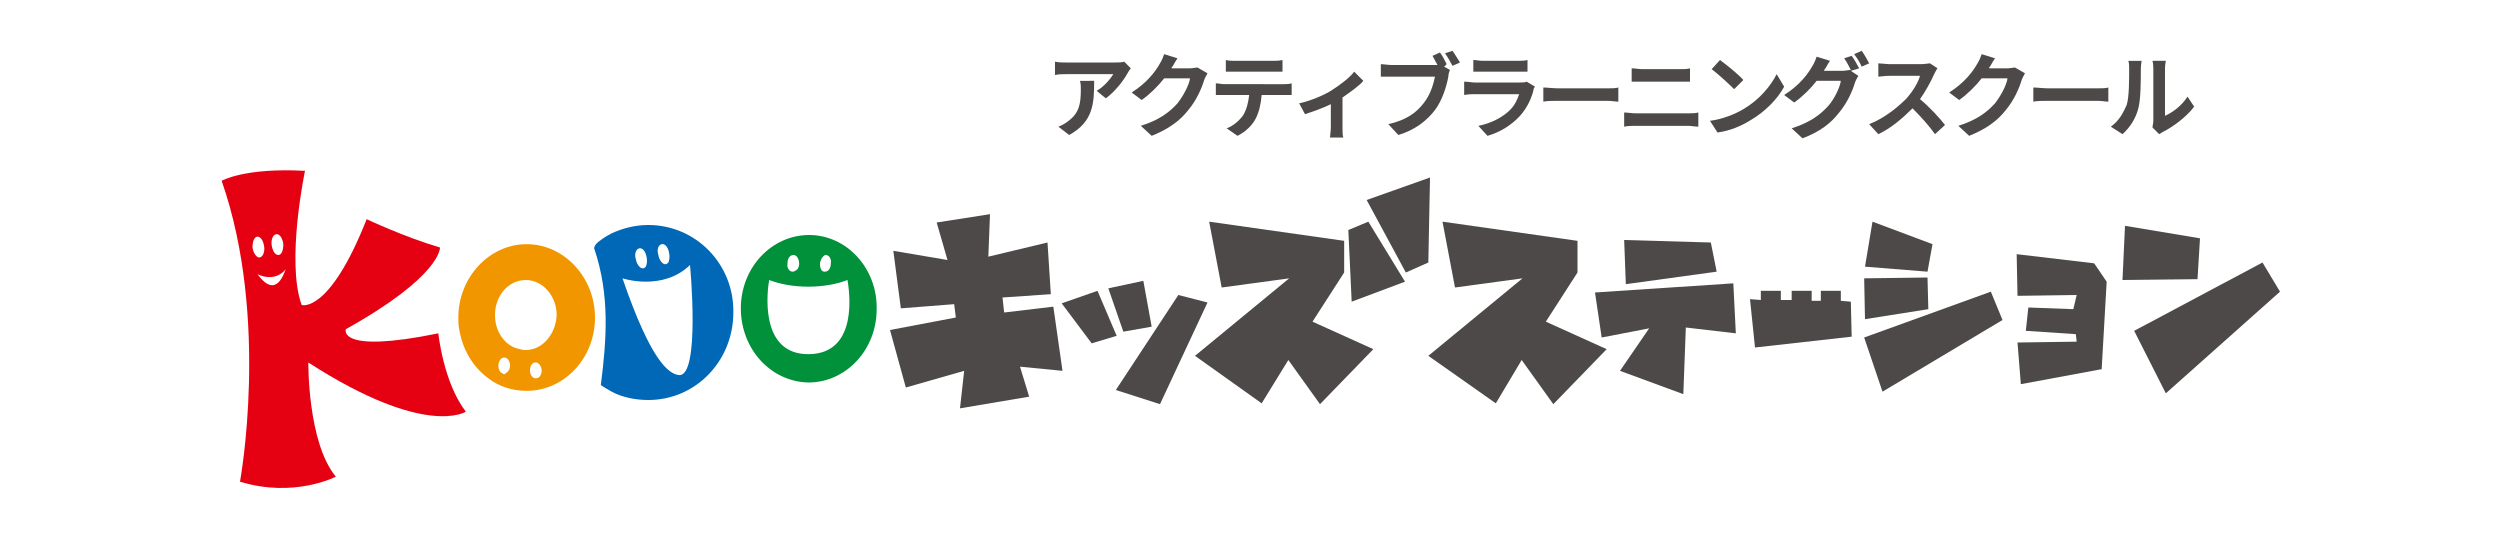 <?xml version="1.0" encoding="UTF-8"?> <!-- Generator: Adobe Illustrator 23.1.0, SVG Export Plug-In . SVG Version: 6.00 Build 0) --> <svg xmlns="http://www.w3.org/2000/svg" xmlns:xlink="http://www.w3.org/1999/xlink" version="1.1" id="レイヤー_1" x="0px" y="0px" viewBox="0 0 300 65.7" style="enable-background:new 0 0 300 65.7;" xml:space="preserve"> <style type="text/css"> .st0{fill:#4C4948;} .st1{fill:#E50012;} .st2{fill:#00913A;} .st3{fill:#0068B6;} .st4{fill:#F29600;} </style> <g> <g> <path class="st0" d="M135.7,8.2c-0.1,0.1-0.3,0.4-0.4,0.6c-0.5,0.9-1.5,2.2-2.6,3l-1.1-0.9c0.9-0.5,1.7-1.5,2-2h-5.7 c-0.5,0-0.8,0-1.3,0.1V7.4c0.4,0.1,0.9,0.1,1.3,0.1h5.9c0.3,0,0.9,0,1.1-0.1L135.7,8.2z M131.3,9.7c0,2.7-0.1,4.9-3,6.5l-1.3-1 c0.3-0.1,0.7-0.3,1.1-0.6c1.4-1,1.6-2.1,1.6-3.9c0-0.3,0-0.6-0.1-1H131.3z"></path> <path class="st0" d="M144.9,8.8c-0.1,0.2-0.3,0.5-0.4,0.8c-0.3,1-0.9,2.4-1.9,3.6c-1,1.3-2.4,2.3-4.4,3.1l-1.3-1.2 c2.2-0.7,3.4-1.6,4.4-2.7c0.7-0.9,1.4-2.2,1.5-3h-3.1c-0.7,0.9-1.7,1.9-2.7,2.6l-1.2-0.9c1.9-1.2,2.9-2.6,3.4-3.5 c0.2-0.3,0.4-0.8,0.5-1.1l1.6,0.5c-0.3,0.4-0.5,0.9-0.7,1.1l0,0.1h2.2c0.3,0,0.7-0.1,0.9-0.1L144.9,8.8z"></path> <path class="st0" d="M154,10.1c0.2,0,0.7,0,1-0.1v1.4c-0.3,0-0.7,0-1,0h-2.6c-0.1,1.1-0.3,2-0.7,2.8c-0.4,0.8-1.2,1.6-2.2,2.1 l-1.3-0.9c0.8-0.3,1.5-0.9,2-1.6c0.4-0.7,0.6-1.5,0.7-2.4h-3c-0.3,0-0.7,0-1,0V10c0.3,0,0.7,0.1,1,0.1H154z M148.3,8.6 c-0.4,0-0.8,0-1.2,0V7.2c0.3,0.1,0.8,0.1,1.2,0.1h4.4c0.4,0,0.8,0,1.2-0.1v1.4c-0.4,0-0.8,0-1.2,0H148.3z"></path> <path class="st0" d="M163.6,9.7c-0.5,0.6-1.5,1.3-2.5,2v3.6c0,0.4,0,1,0.1,1.2h-1.6c0-0.2,0.1-0.8,0.1-1.2v-2.8 c-1,0.5-2.2,0.9-3.1,1.2l-0.7-1.3c1.4-0.3,3-1,3.8-1.5c1.1-0.7,2.3-1.6,2.8-2.3L163.6,9.7z"></path> <path class="st0" d="M173.3,8l0.7,0.4c-0.1,0.2-0.2,0.5-0.2,0.8c-0.2,1.1-0.7,2.8-1.6,4c-1,1.3-2.4,2.4-4.4,3l-1.2-1.3 c2.2-0.5,3.4-1.4,4.3-2.6c0.7-0.9,1.1-2.1,1.3-3.1H167c-0.5,0-1,0-1.3,0V7.7c0.3,0,0.9,0.1,1.3,0.1h5c0.1,0,0.3,0,0.5,0 c-0.2-0.4-0.4-0.7-0.6-1.1l0.9-0.4c0.3,0.4,0.6,1,0.8,1.4L173.3,8z M174.3,6.1c0.3,0.4,0.7,1.1,0.9,1.4l-0.9,0.4 c-0.2-0.4-0.6-1.1-0.9-1.5L174.3,6.1z"></path> <path class="st0" d="M184.2,10.4c-0.1,0.1-0.2,0.3-0.2,0.5c-0.3,1.1-0.8,2.1-1.6,3c-1.1,1.2-2.5,2-3.9,2.4l-1.1-1.2 c1.6-0.3,3-1.1,3.8-1.9c0.6-0.6,0.9-1.3,1.1-1.9H177c-0.3,0-0.8,0-1.3,0.1V9.8c0.5,0,0.9,0.1,1.3,0.1h5.4c0.3,0,0.6,0,0.8-0.1 L184.2,10.4z M176.8,7.2c0.3,0,0.8,0.1,1.1,0.1h4.2c0.3,0,0.9,0,1.2-0.1v1.4c-0.3,0-0.8,0-1.2,0h-4.2c-0.3,0-0.8,0-1.1,0V7.2z"></path> <path class="st0" d="M185.2,10.5c0.4,0,1.2,0.1,1.8,0.1h5.9c0.5,0,1,0,1.3-0.1v1.7c-0.3,0-0.8-0.1-1.3-0.1h-5.9 c-0.6,0-1.4,0-1.8,0.1V10.5z"></path> <path class="st0" d="M194.9,13.5c0.4,0,0.9,0.1,1.4,0.1h6.3c0.4,0,0.8,0,1.2-0.1v1.7c-0.4,0-0.9-0.1-1.2-0.1h-6.3 c-0.4,0-1,0-1.4,0.1V13.5z M195.8,8.2c0.4,0,0.9,0.1,1.3,0.1h4.5c0.4,0,0.9,0,1.2-0.1v1.6c-0.3,0-0.8,0-1.2,0h-4.5 c-0.4,0-0.9,0-1.3,0V8.2z"></path> <path class="st0" d="M209.2,13.1c1.9-1.1,3.3-2.8,4-4.2l0.9,1.5c-0.8,1.5-2.3,3-4,4c-1.1,0.7-2.5,1.3-4,1.5l-0.9-1.4 C206.7,14.3,208.2,13.7,209.2,13.1z M209.2,9.6l-1.1,1.1c-0.6-0.6-1.9-1.8-2.7-2.4l1-1.1C207.2,7.8,208.6,8.9,209.2,9.6z"></path> <path class="st0" d="M222.1,8.5l0.9,0.6c-0.1,0.2-0.3,0.5-0.4,0.8c-0.3,1-0.9,2.4-1.9,3.6c-1,1.3-2.3,2.3-4.4,3.1l-1.3-1.2 c2.2-0.7,3.4-1.6,4.4-2.7c0.7-0.8,1.4-2.2,1.5-3H218c-0.7,0.9-1.7,1.9-2.7,2.6l-1.2-0.9c1.9-1.2,2.9-2.6,3.4-3.5 c0.2-0.3,0.4-0.8,0.5-1.1l1.6,0.5c-0.3,0.4-0.5,0.9-0.7,1.1l0,0.1h2.2c0.3,0,0.7-0.1,0.9-0.1l0.1,0c-0.2-0.4-0.5-1-0.8-1.4 l0.9-0.3c0.3,0.4,0.7,1.1,0.9,1.5L222.1,8.5z M223.4,6.1c0.3,0.4,0.7,1.1,0.9,1.5L223.4,8c-0.2-0.5-0.6-1.1-0.9-1.5L223.4,6.1z"></path> <path class="st0" d="M232.5,8.2c-0.1,0.1-0.3,0.5-0.4,0.7c-0.4,0.9-1,2-1.7,3c1.1,0.9,2.4,2.3,3,3.1l-1.2,1.1 c-0.7-1-1.7-2.1-2.7-3.1c-1.2,1.2-2.6,2.4-4.1,3.1l-1.1-1.2c1.8-0.7,3.4-2,4.5-3.1c0.7-0.8,1.4-1.9,1.6-2.7h-3.7 c-0.5,0-1.1,0.1-1.3,0.1V7.6c0.3,0,1,0.1,1.3,0.1h3.8c0.5,0,0.9-0.1,1.1-0.1L232.5,8.2z"></path> <path class="st0" d="M243,8.8c-0.1,0.2-0.3,0.5-0.4,0.8c-0.3,1-0.9,2.4-1.9,3.6c-1,1.3-2.4,2.3-4.4,3.1l-1.3-1.2 c2.2-0.7,3.4-1.6,4.4-2.7c0.7-0.9,1.4-2.2,1.5-3h-3.1c-0.7,0.9-1.7,1.9-2.7,2.6l-1.2-0.9c1.9-1.2,2.9-2.6,3.4-3.5 c0.2-0.3,0.4-0.8,0.5-1.1l1.6,0.5c-0.3,0.4-0.5,0.9-0.7,1.1l0,0.1h2.2c0.3,0,0.7-0.1,0.9-0.1L243,8.8z"></path> <path class="st0" d="M244,10.5c0.4,0,1.2,0.1,1.8,0.1h5.9c0.5,0,1,0,1.3-0.1v1.7c-0.3,0-0.8-0.1-1.3-0.1h-5.9 c-0.6,0-1.4,0-1.8,0.1V10.5z"></path> <path class="st0" d="M253.3,15.2c1-0.7,1.5-1.7,1.9-2.6c0.3-0.9,0.3-3,0.3-4.3c0-0.4,0-0.7-0.1-1h1.6c0,0-0.1,0.5-0.1,1 c0,1.3,0,3.6-0.3,4.7c-0.3,1.2-1,2.3-1.9,3.1L253.3,15.2z M258.3,15.3c0-0.2,0.1-0.5,0.1-0.8V8.2c0-0.5-0.1-0.9-0.1-0.9h1.6 c0,0-0.1,0.5-0.1,0.9v5.7c0.9-0.4,2-1.2,2.7-2.3l0.8,1.2c-0.9,1.2-2.5,2.4-3.7,3c-0.2,0.1-0.3,0.2-0.5,0.3L258.3,15.3z"></path> </g> <g> <path class="st1" d="M55.9,49.4c-2.7-3.5-3.3-9.4-3.3-9.4c-12.2,2.5-11.1-0.5-11.1-0.5c11.5-6.4,11.3-9.8,11.3-9.8 c-4.4-1.3-8.8-3.4-8.8-3.4c-4.5,11.4-7.8,10.3-7.8,10.3c-1.9-5.2,0.4-16.1,0.4-16.1c-7.3-0.4-10,1.2-10,1.2 c5.8,16.6,2.2,36.1,2.2,36.1c6.5,2,11.5-0.6,11.5-0.6C36.9,53.1,37,43.5,37,43.5C51.1,52.6,55.9,49.4,55.9,49.4z M33.2,28.1 c0.4,0,0.7,0.5,0.8,1.2c0,0.7-0.2,1.3-0.6,1.3c-0.4,0-0.7-0.5-0.8-1.2C32.5,28.7,32.8,28.1,33.2,28.1z M30.3,29.7 c0-0.7,0.2-1.3,0.6-1.3c0.4,0,0.7,0.5,0.8,1.2c0.1,0.7-0.2,1.3-0.6,1.3C30.8,30.9,30.4,30.4,30.3,29.7z M30.9,32.9 c0,0,2,1.1,3.4-0.6C34.2,32.3,33.3,36.2,30.9,32.9z"></path> <path class="st2" d="M97.1,28.2c-4.5,0-8.2,3.9-8.2,8.8c0,4.9,3.6,8.8,8.1,8.9c4.5,0,8.2-3.9,8.2-8.8 C105.3,32.2,101.6,28.2,97.1,28.2z M99.1,30.6c0.4,0,0.7,0.5,0.6,1c0,0.6-0.3,1-0.7,1c-0.1,0-0.1,0-0.1,0c0,0,0,0,0,0 c-0.3,0-0.5-0.4-0.5-0.9c0-0.2,0-0.3,0.1-0.4c0,0,0,0,0,0c0,0,0-0.1,0-0.1C98.7,30.8,98.9,30.6,99.1,30.6z M95.2,30.6 c0.1,0,0.2,0,0.3,0.1c0.2,0.1,0.4,0.5,0.4,0.9c0,0.5-0.2,0.8-0.5,0.9c-0.1,0.1-0.2,0.1-0.3,0.1c-0.4,0-0.7-0.5-0.6-1 C94.5,31,94.8,30.6,95.2,30.6z M97.1,42.5c-6.1,0.1-5-7.8-4.8-8.9c1.3,0.5,2.9,0.8,4.7,0.8c1.8,0,3.4-0.3,4.7-0.8 C101.9,34.8,103.1,42.4,97.1,42.5z"></path> <path class="st3" d="M77.8,27c-1.6,0-3.1,0.4-4.4,1c-0.4,0.2-0.9,0.5-1.3,0.8c-0.3,0.2-0.8,0.6-0.8,1c1.9,5.6,1.5,10.9,0.8,16.4 c0.4,0.3,0.8,0.5,1.3,0.8c1.3,0.7,2.9,1,4.4,1c5.7,0,10.2-4.7,10.2-10.5C88.1,31.7,83.5,27,77.8,27z M79.4,29.3 c0.4-0.1,0.8,0.4,0.9,1.1c0.1,0.4,0,0.9-0.1,1.1c-0.1,0.1-0.2,0.2-0.3,0.2c0,0-0.1,0-0.1,0c-0.3,0-0.7-0.5-0.8-1.1 C78.8,29.9,79,29.4,79.4,29.3z M76.7,29.8c0.4-0.1,0.8,0.4,0.9,1.1c0.1,0.4,0,0.9-0.1,1.1c-0.1,0.1-0.2,0.2-0.3,0.2 c0,0-0.1,0-0.1,0c-0.3,0-0.7-0.5-0.8-1.1C76.1,30.5,76.3,29.9,76.7,29.8z M81.4,45c-1.2-0.2-3.3-1.7-6.7-11.6c0,0,4.8,1.6,8.1-1.6 C82.8,31.7,84.1,45.5,81.4,45z"></path> <path class="st4" d="M63.2,29.3c-4.5,0-8.2,4-8.2,8.8c0,0.5,0,0.9,0.1,1.4c0.4,2.4,1.6,4.5,3.5,5.9c1.3,1,2.9,1.5,4.6,1.5 c4.5,0,8.2-3.9,8.2-8.8C71.4,33.3,67.7,29.3,63.2,29.3z M59.8,43.9c0-0.5,0.3-1,0.7-1c0.4,0,0.7,0.4,0.7,1c0,0.4-0.2,0.7-0.4,0.8 c-0.1,0.1-0.2,0.2-0.3,0.2c-0.1,0-0.1,0-0.2-0.1C60,44.7,59.8,44.3,59.8,43.9z M64.3,45.4c-0.4,0-0.7-0.4-0.7-1 c0-0.5,0.3-0.9,0.6-0.9c0,0,0.1,0,0.1,0c0,0,0.1,0,0.1,0c0.3,0.1,0.6,0.5,0.6,1C65,45,64.7,45.4,64.3,45.4z M63.1,42 c-0.2,0-0.4,0-0.7-0.1c-1.2-0.2-2.2-1.1-2.7-2.4c-0.2-0.5-0.3-1.1-0.3-1.7c0-2.3,1.6-4.2,3.7-4.2c2,0,3.7,1.9,3.7,4.2 C66.7,40.1,65.1,42,63.1,42z"></path> <g> <polygon class="st0" points="112.4,26.7 118.8,25.7 118.6,30.8 125.7,29.1 126.1,35.3 120.3,35.7 120.5,37.5 126.4,36.8 127.5,44.5 122.4,44 123.5,47.6 115.2,49 115.7,44.5 108.7,46.5 106.8,39.6 114.7,38.1 114.5,36.5 108.1,37 107.2,30.1 113.7,31.2 "></polygon> <g> <polygon class="st0" points="127.4,36.4 131.7,34.9 134,40.3 131,41.2 "></polygon> <polygon class="st0" points="133,34.6 137.2,33.7 138.2,39.2 134.8,39.8 "></polygon> <polygon class="st0" points="133.9,46.8 141.4,35.4 144.9,36.3 139.2,48.5 "></polygon> </g> <g> <polygon class="st0" points="145.1,26.6 146.6,34.5 154.7,33.4 143.4,42.7 151.4,48.4 154.6,43.2 158.4,48.5 164.8,41.9 157.5,38.6 161.3,32.7 161.3,28.9 "></polygon> <polygon class="st0" points="161.8,27.6 164.2,26.6 168.6,33.8 162.2,36.2 "></polygon> <polygon class="st0" points="164,24 168.7,32.7 171.4,31.5 171.6,21.3 "></polygon> </g> <polygon class="st0" points="242,30.5 251.3,31.6 252.8,33.8 252.2,44.3 242.5,46.1 242.1,41.1 249.2,41 249.1,40.1 243.1,39.7 243.4,36.9 248.8,37.1 249.2,35.4 242.1,35.5 "></polygon> <polygon class="st0" points="222.1,36.2 220.9,36.1 220.9,34.9 218.5,34.9 218.5,36.1 217.4,36.1 217.4,34.9 215,34.9 215,36 213.7,36 213.7,34.9 211.3,34.9 211.3,36 210,35.9 210.6,41.7 222.2,40.4 "></polygon> <g> <polygon class="st0" points="194.9,28.8 205.3,29.1 206,32.6 195.1,34.1 "></polygon> <polygon class="st0" points="191.4,35.1 208,34 208.3,40 202.3,39.3 202,47.3 194.4,44.5 197.9,39.4 192.2,40.5 "></polygon> </g> <g> <polygon class="st0" points="224.7,26.6 231.9,29.3 231.3,32.6 223.8,32 "></polygon> <polygon class="st0" points="223.7,33.4 231.3,33.3 231.4,37.1 223.8,38.3 "></polygon> <polygon class="st0" points="223.7,40.5 238.9,35 240.3,38.4 225.9,47 "></polygon> </g> <g> <polygon class="st0" points="255,27.1 264,28.6 263.7,33.5 254.7,33.6 "></polygon> <polygon class="st0" points="256.1,39.7 271.5,31.5 273.6,35 259.9,47.2 "></polygon> </g> <polygon class="st0" points="173.1,26.6 174.6,34.5 182.7,33.4 171.4,42.7 179.5,48.4 182.6,43.2 186.4,48.5 192.8,41.9 185.5,38.6 189.3,32.7 189.3,28.9 "></polygon> </g> </g> </g> </svg> 